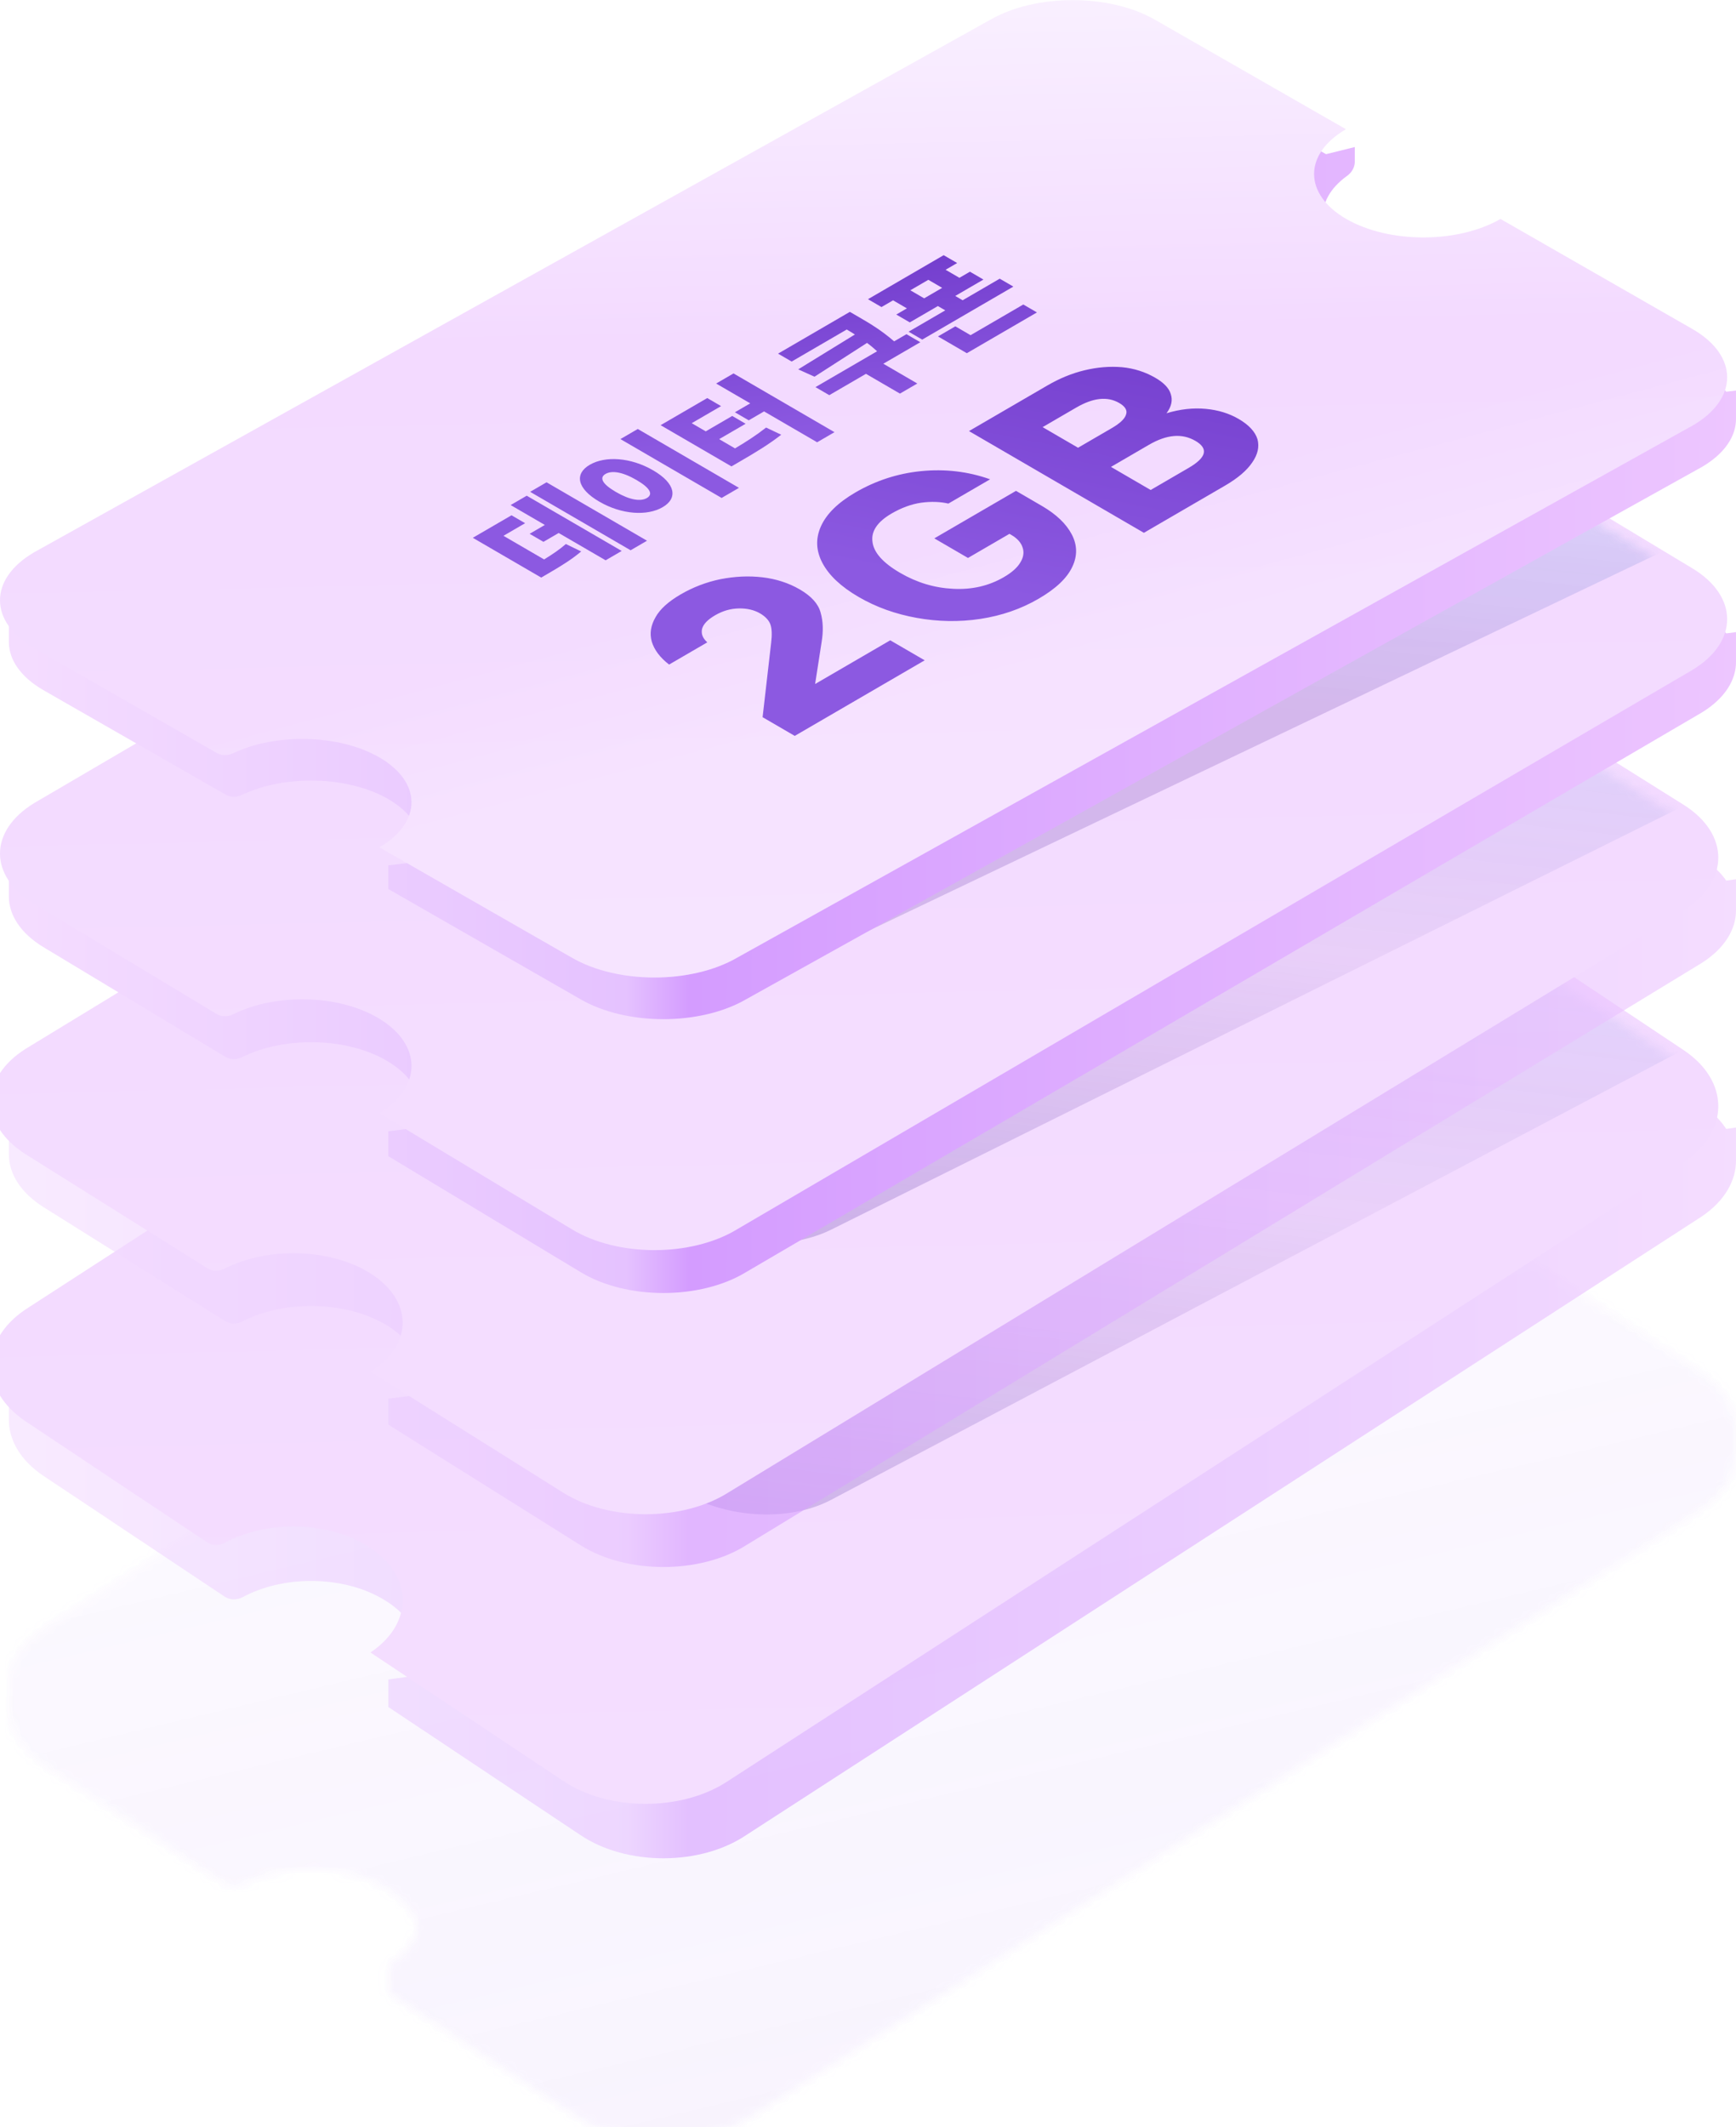 <svg width="196" height="240" viewBox="0 0 196 240" fill="none" xmlns="http://www.w3.org/2000/svg">
<g clip-path="url(#clip0_1507_17935)">
<g opacity="0.7" filter="url(#filter0_f_1507_17935)">
<mask id="mask0_1507_17935" style="mask-type:alpha" maskUnits="userSpaceOnUse" x="0" y="110" width="197" height="134">
<path d="M4.872 186.74L112.758 117.968C117.92 114.538 126.29 114.538 131.453 117.968L149.711 129.923L152.96 129.002V131.123C152.96 131.722 152.652 132.273 152.185 132.648C148.176 135.869 148.44 140.649 152.978 143.664C157.79 146.862 165.589 146.866 170.409 143.676L192.128 157.931C193.329 158.729 194.251 159.643 194.894 160.619L195.999 160.464V164.073C196.026 166.344 194.735 168.621 192.128 170.353L84.241 239.125C79.079 242.556 70.709 242.556 65.546 239.125L43.827 224.871L43.846 224.859L43.846 221.817L46.951 221.397C48.194 218.608 47.159 215.465 43.846 213.264C39.353 210.278 32.241 210.087 27.394 212.671C26.761 213.008 25.989 213.021 25.389 212.627L4.871 199.163C2.317 197.465 1.026 195.246 1 193.021V189.411L4.872 186.74Z" fill="url(#paint0_linear_1507_17935)"/>
<path d="M4.872 196.069C-0.291 192.639 -0.291 187.077 4.872 183.646L112.758 114.875C117.921 111.444 126.291 111.444 131.453 114.875L152.96 128.988C148.16 132.191 148.166 137.373 152.978 140.571C157.791 143.768 165.589 143.772 170.409 140.583L192.128 154.837C197.291 158.267 197.291 163.829 192.128 167.26L84.242 236.032C79.079 239.462 70.709 239.462 65.547 236.032L43.828 221.777L43.846 221.765C48.664 218.563 48.664 213.372 43.846 210.17C39.353 207.185 32.242 206.994 27.395 209.577C26.762 209.915 25.989 209.927 25.39 209.533L4.872 196.069Z" fill="url(#paint1_linear_1507_17935)"/>
<mask id="mask1_1507_17935" style="mask-type:alpha" maskUnits="userSpaceOnUse" x="1" y="112" width="195" height="127">
<path d="M4.872 196.069C-0.291 192.639 -0.291 187.077 4.872 183.646L112.758 114.875C117.921 111.444 126.291 111.444 131.453 114.875L152.96 128.988C148.16 132.191 148.166 137.373 152.978 140.571C157.791 143.768 165.589 143.772 170.409 140.583L192.128 154.837C197.291 158.267 197.291 163.829 192.128 167.26L84.242 236.032C79.079 239.462 70.709 239.462 65.547 236.032L43.828 221.777L43.846 221.765C48.664 218.563 48.664 213.372 43.846 210.17C39.353 207.185 32.242 206.994 27.395 209.577C26.762 209.915 25.989 209.927 25.39 209.533L4.872 196.069Z" fill="url(#paint2_radial_1507_17935)"/>
</mask>
<g mask="url(#mask1_1507_17935)">
<path d="M17.317 155.782C12.475 151.779 12.954 146.245 18.387 143.42L138.228 81.104C143.66 78.279 151.989 79.234 156.831 83.237L175.126 98.36C170.074 100.999 169.634 106.157 174.147 109.887C178.66 113.618 186.42 114.512 191.491 111.888L209.984 127.176C214.826 131.178 214.347 136.712 208.915 139.537L89.073 201.853C83.641 204.678 75.312 203.723 70.47 199.721L51.976 184.433L51.996 184.423C57.066 181.786 57.513 176.621 52.994 172.885C48.475 169.149 40.682 168.268 35.612 170.905L17.317 155.782Z" fill="url(#paint3_linear_1507_17935)"/>
</g>
<path opacity="0.3" d="M89.179 204.365L85.682 202.037L86.611 192.798C86.72 191.779 86.693 190.997 86.529 190.488C86.365 189.979 85.982 189.506 85.409 189.124C84.78 188.706 84.015 188.487 83.114 188.506C82.212 188.524 81.365 188.797 80.519 189.36C79.699 189.906 79.234 190.47 79.098 191.07C78.989 191.688 79.18 192.216 79.672 192.725L75.519 195.489C74.508 194.598 73.907 193.652 73.634 192.634C73.388 191.634 73.525 190.633 74.044 189.597C74.536 188.578 75.465 187.633 76.776 186.76C78.114 185.868 79.562 185.232 81.092 184.868C82.649 184.523 84.152 184.432 85.654 184.632C87.157 184.832 88.523 185.341 89.725 186.141C91.009 186.996 91.746 187.96 91.992 189.033C92.266 190.124 92.293 191.343 92.102 192.67L91.391 197.908L99.56 192.47L103.302 194.962L89.179 204.365ZM115.686 187.3C113.747 188.591 111.643 189.409 109.348 189.809C107.053 190.21 104.731 190.155 102.437 189.682C100.142 189.209 98.038 188.355 96.126 187.081C94.186 185.79 92.902 184.39 92.192 182.862C91.482 181.334 91.427 179.807 92.028 178.279C92.629 176.751 93.858 175.351 95.771 174.078C97.984 172.605 100.36 171.713 102.928 171.422C105.496 171.132 108.01 171.459 110.414 172.441L105.879 175.46C104.977 175.224 103.994 175.187 102.928 175.351C101.836 175.533 100.77 175.987 99.705 176.697C98.147 177.733 97.465 178.916 97.628 180.225C97.765 181.553 98.776 182.844 100.634 184.081C102.464 185.299 104.376 185.954 106.398 186.063C108.447 186.19 110.277 185.699 111.916 184.608C112.79 184.026 113.391 183.408 113.719 182.753C114.047 182.135 114.129 181.498 113.938 180.898C113.774 180.316 113.364 179.788 112.736 179.37L112.517 179.225L108.01 182.226L104.349 179.788L113.228 173.878L116.041 175.751C117.626 176.806 118.691 177.988 119.292 179.297C119.893 180.607 119.921 181.971 119.347 183.335C118.773 184.735 117.571 186.045 115.686 187.3ZM127.132 179.098L108.118 166.44L116.641 160.766C117.952 159.893 119.291 159.256 120.684 158.874C122.078 158.492 123.416 158.365 124.755 158.492C126.066 158.638 127.268 159.074 128.388 159.82C129.29 160.42 129.863 161.093 130.055 161.839C130.273 162.603 130.137 163.385 129.59 164.221C131.065 163.712 132.486 163.53 133.852 163.676C135.218 163.821 136.393 164.24 137.431 164.931C138.551 165.676 139.234 166.531 139.48 167.459C139.698 168.404 139.507 169.368 138.906 170.35C138.305 171.369 137.321 172.315 135.956 173.224L127.132 179.098ZM119.783 163.512L116.122 165.949L119.974 168.513L123.635 166.076C124.536 165.476 125.055 164.912 125.192 164.385C125.356 163.876 125.11 163.385 124.454 162.948C123.17 162.093 121.613 162.293 119.783 163.512ZM127.678 168.15L123.553 170.896L127.869 173.769L131.994 171.023C133.934 169.732 134.18 168.623 132.732 167.659C131.284 166.695 129.618 166.858 127.678 168.15Z" fill="url(#paint4_linear_1507_17935)"/>
<path opacity="0.3" d="M56.434 178.656L60.85 181.596C61.771 180.952 62.517 180.378 63.216 179.68L64.883 180.603C63.892 181.557 62.843 182.317 61.328 183.326L60.536 183.854L53.101 178.904L57.308 176.103L58.788 177.088L56.434 178.656ZM60.932 177.306L57.214 174.831L58.962 173.667L69.288 180.541L67.54 181.705L62.435 178.306L60.781 179.408L59.277 178.407L60.932 177.306ZM59.335 173.186L61.118 171.999L72.038 179.268L70.255 180.455L59.335 173.186ZM69.147 166.623L71.035 165.366L82.036 172.69L80.148 173.947L69.147 166.623ZM65.814 169.82C67.492 168.702 70.254 168.881 72.701 170.51C75.149 172.139 75.417 173.978 73.739 175.095C72.06 176.212 69.298 176.034 66.851 174.405C64.404 172.775 64.136 170.937 65.814 169.82ZM67.527 170.96C66.851 171.41 67.119 172.178 68.657 173.202C70.196 174.226 71.35 174.405 72.025 173.955C72.701 173.505 72.433 172.737 70.895 171.713C69.357 170.688 68.203 170.51 67.527 170.96ZM79.879 166.632L81.604 167.78C82.851 166.934 83.923 166.143 84.984 165.188L86.627 166.081C85.275 167.291 83.853 168.269 82.14 169.409L81.219 170.022L73.516 164.894L78.586 161.519L80.089 162.52L76.896 164.645L78.422 165.662L81.301 163.745L82.758 164.715L79.879 166.632ZM79.553 159.711L81.441 158.454L92.419 165.763L90.531 167.019L84.762 163.179L83.096 164.289L81.592 163.288L83.259 162.178L79.553 159.711ZM100.243 153.571L101.747 154.572L97.726 157.248L101.42 159.708L99.532 160.965L95.838 158.505L91.853 161.159L90.349 160.158L97.05 155.697C96.677 155.309 96.328 154.968 95.955 154.657L90.244 158.862L88.473 157.947L94.638 153.61C94.323 153.385 94.043 153.183 93.752 152.989L87.762 156.977L86.282 155.992L94.09 150.794L95.069 151.445C96.211 152.206 97.47 153.043 98.903 154.463L100.243 153.571ZM105.557 152.594L107.211 153.696L112.945 149.879L114.425 150.864L106.803 155.938L103.669 153.851L105.557 152.594ZM100.662 148.11L102.165 149.111L104.123 147.807L102.62 146.806L100.662 148.11ZM106.349 149.351L110.381 146.667L111.861 147.652L101.956 154.247L100.475 153.261L104.461 150.608L103.657 150.073L100.604 152.105L99.135 151.128L100.289 150.36L98.786 149.359L97.527 150.197L96.059 149.219L104.286 143.742L105.755 144.719L104.496 145.557L105.999 146.558L107.141 145.798L108.61 146.775L105.545 148.816L106.349 149.351Z" fill="url(#paint5_linear_1507_17935)"/>
</mask>
<g mask="url(#mask0_1507_17935)">
<rect x="-7" y="115" width="211" height="129" fill="url(#paint6_linear_1507_17935)"/>
</g>
</g>
<path opacity="0.6" d="M4.872 153.885L112.758 84.087C117.92 80.606 126.29 80.606 131.453 84.087L149.711 96.22L152.96 95.285V97.46C152.96 98.055 152.657 98.603 152.195 98.978C148.176 102.247 148.437 107.104 152.978 110.166C157.79 113.412 165.589 113.416 170.409 110.179L192.128 124.646C193.329 125.456 194.251 126.384 194.894 127.374L195.999 127.217V130.88C196.026 133.185 194.735 135.496 192.128 137.254L84.241 207.052C79.079 210.534 70.709 210.534 65.546 207.052L43.827 192.585L43.846 192.573L43.846 189.486L46.951 189.06C48.194 186.229 47.159 183.04 43.846 180.805C39.356 177.777 32.252 177.581 27.406 180.197C26.766 180.542 25.984 180.555 25.379 180.152L4.871 166.494C2.317 164.771 1.026 162.518 1 160.26V156.597L4.872 153.885Z" fill="url(#paint7_linear_1507_17935)"/>
<g filter="url(#filter1_ii_1507_17935)">
<path d="M4.872 163.354C-0.291 159.872 -0.291 154.227 4.872 150.746L112.758 80.948C117.921 77.466 126.291 77.466 131.453 80.948L152.96 95.271C148.16 98.522 148.166 103.781 152.978 107.027C157.791 110.272 165.589 110.276 170.409 107.039L192.128 121.506C197.291 124.988 197.291 130.633 192.128 134.115L84.242 203.913C79.079 207.394 70.709 207.394 65.547 203.913L43.828 189.446L43.846 189.433C48.664 186.184 48.664 180.915 43.846 177.665C39.357 174.638 32.253 174.442 27.406 177.057C26.767 177.402 25.984 177.415 25.379 177.012L4.872 163.354Z" fill="url(#paint8_linear_1507_17935)"/>
</g>
<mask id="mask2_1507_17935" style="mask-type:alpha" maskUnits="userSpaceOnUse" x="1" y="78" width="195" height="129">
<path d="M4.872 163.354C-0.291 159.872 -0.291 154.227 4.872 150.746L112.758 80.948C117.921 77.466 126.291 77.466 131.453 80.948L152.96 95.271C148.16 98.522 148.166 103.781 152.978 107.027C157.791 110.272 165.589 110.276 170.409 107.039L192.128 121.506C197.291 124.988 197.291 130.633 192.128 134.115L84.242 203.913C79.079 207.394 70.709 207.394 65.547 203.913L43.828 189.446L43.846 189.433C48.664 186.184 48.664 180.915 43.846 177.665C39.357 174.638 32.253 174.442 27.406 177.057C26.767 177.402 25.984 177.415 25.379 177.012L4.872 163.354Z" fill="url(#paint9_radial_1507_17935)"/>
</mask>
<g mask="url(#mask2_1507_17935)">
<g opacity="0.9" filter="url(#filter2_f_1507_17935)">
<path d="M22.077 122.465C17.235 118.403 17.714 112.786 23.147 109.919L142.988 46.673C148.421 43.806 156.75 44.775 161.591 48.837L179.886 64.186C174.834 66.865 174.394 72.099 178.907 75.886C183.42 79.672 191.18 80.579 196.251 77.916L214.745 93.432C219.586 97.494 219.108 103.111 213.675 105.978L93.834 169.224C88.401 172.091 80.072 171.122 75.23 167.06L56.737 151.544L56.756 151.533C61.826 148.858 62.273 143.615 57.754 139.824C53.235 136.032 45.442 135.138 40.372 137.814L22.077 122.465Z" fill="url(#paint10_linear_1507_17935)"/>
</g>
</g>
<path opacity="0.6" d="M4.872 124.304L112.758 58.611C117.92 55.335 126.29 55.335 131.453 58.611L149.711 70.031L152.96 69.151V71.11C152.96 71.722 152.639 72.283 152.155 72.657C148.177 75.734 148.452 80.284 152.978 83.157C157.79 86.211 165.589 86.215 170.409 83.168L192.128 96.784C193.329 97.547 194.251 98.42 194.894 99.352L195.999 99.204V102.652C196.026 104.821 194.735 106.996 192.128 108.651L84.241 174.343C79.079 177.62 70.709 177.62 65.546 174.343L43.827 160.727L43.846 160.716L43.846 157.811L46.951 157.409C48.194 154.745 47.159 151.743 43.846 149.64C39.342 146.781 32.207 146.605 27.36 149.091C26.745 149.407 26.006 149.418 25.421 149.051L4.871 136.17C2.317 134.549 1.026 132.429 1 130.303V126.856L4.872 124.304Z" fill="url(#paint11_linear_1507_17935)"/>
<g filter="url(#filter3_ii_1507_17935)">
<path d="M4.872 133.215C-0.291 129.939 -0.291 124.626 4.872 121.349L112.758 55.657C117.921 52.38 126.291 52.38 131.453 55.657L152.96 69.138C148.16 72.197 148.166 77.147 152.978 80.202C157.791 83.256 165.589 83.26 170.409 80.213L192.128 93.829C197.291 97.106 197.291 102.419 192.128 105.696L84.242 171.388C79.079 174.665 70.709 174.665 65.547 171.388L43.828 157.772L43.846 157.761C48.664 154.702 48.664 149.744 43.846 146.685C39.343 143.826 32.207 143.65 27.36 146.137C26.745 146.452 26.006 146.463 25.421 146.096L4.872 133.215Z" fill="url(#paint12_linear_1507_17935)"/>
</g>
<mask id="mask3_1507_17935" style="mask-type:alpha" maskUnits="userSpaceOnUse" x="1" y="53" width="195" height="121">
<path d="M4.872 133.215C-0.291 129.939 -0.291 124.626 4.872 121.349L112.758 55.657C117.921 52.38 126.291 52.38 131.453 55.657L152.96 69.138C148.16 72.197 148.166 77.147 152.978 80.202C157.791 83.256 165.589 83.26 170.409 80.213L192.128 93.829C197.291 97.106 197.291 102.419 192.128 105.696L84.242 171.388C79.079 174.665 70.709 174.665 65.547 171.388L43.828 157.772L43.846 157.761C48.664 154.702 48.664 149.744 43.846 146.685C39.343 143.826 32.207 143.65 27.36 146.137C26.745 146.452 26.006 146.463 25.421 146.096L4.872 133.215Z" fill="url(#paint13_radial_1507_17935)"/>
</mask>
<g mask="url(#mask3_1507_17935)">
<g filter="url(#filter4_f_1507_17935)">
<path d="M22.077 94.732C17.235 90.908 17.714 85.622 23.147 82.923L142.988 23.398C148.421 20.7 156.75 21.612 161.591 25.435L179.886 39.881C174.834 42.402 174.394 47.329 178.907 50.892C183.42 54.456 191.18 55.31 196.251 52.803L214.745 67.406C219.586 71.23 219.108 76.516 213.675 79.215L93.834 138.74C88.401 141.438 80.072 140.526 75.23 136.703L56.737 122.1L56.756 122.09C61.826 119.572 62.273 114.638 57.754 111.069C53.235 107.501 45.442 106.659 40.372 109.178L22.077 94.732Z" fill="url(#paint14_linear_1507_17935)"/>
</g>
</g>
<path d="M4.872 95.44L112.758 32.314C117.92 29.165 126.29 29.165 131.453 32.314L149.711 43.288L152.96 42.442V44.265C152.96 44.889 152.628 45.458 152.128 45.831C148.179 48.787 148.462 53.146 152.978 55.901C157.79 58.836 165.589 58.84 170.409 55.912L192.128 68.996C193.329 69.729 194.251 70.568 194.894 71.464L195.999 71.321V74.634C196.026 76.719 194.735 78.808 192.128 80.399L84.241 143.525C79.079 146.674 70.709 146.674 65.546 143.525L43.827 130.441L43.846 130.43L43.846 127.638L46.951 127.252C48.194 124.692 47.159 121.808 43.846 119.787C39.333 117.034 32.178 116.87 27.33 119.275C26.732 119.571 26.02 119.582 25.448 119.238L4.871 106.844C2.317 105.285 1.026 103.248 1 101.205V97.892L4.872 95.44Z" fill="url(#paint15_linear_1507_17935)"/>
<g filter="url(#filter5_i_1507_17935)">
<path d="M4.872 104.004C-0.291 100.855 -0.291 95.75 4.872 92.601L112.758 29.475C117.921 26.326 126.291 26.326 131.453 29.475L152.96 42.429C148.16 45.369 148.166 50.126 152.978 53.061C157.791 55.996 165.589 56 170.409 53.072L192.128 66.156C197.291 69.305 197.291 74.411 192.128 77.559L84.242 140.686C79.079 143.835 70.709 143.835 65.547 140.686L43.828 127.602L43.846 127.59C48.664 124.651 48.664 119.886 43.846 116.947C39.333 114.195 32.178 114.03 27.33 116.435C26.732 116.732 26.02 116.743 25.448 116.398L4.872 104.004Z" fill="url(#paint16_linear_1507_17935)"/>
</g>
<g opacity="0.9">
<mask id="mask4_1507_17935" style="mask-type:alpha" maskUnits="userSpaceOnUse" x="1" y="27" width="195" height="117">
<path d="M4.872 104.004C-0.291 100.855 -0.291 95.75 4.872 92.601L112.758 29.475C117.921 26.326 126.291 26.326 131.453 29.475L152.96 42.429C148.16 45.369 148.166 50.126 152.978 53.061C157.791 55.996 165.589 56 170.409 53.072L192.128 66.156C197.291 69.305 197.291 74.411 192.128 77.559L84.242 140.686C79.079 143.835 70.709 143.835 65.547 140.686L43.828 127.602L43.846 127.59C48.664 124.651 48.664 119.886 43.846 116.947C39.333 114.195 32.178 114.03 27.33 116.435C26.732 116.732 26.02 116.743 25.448 116.398L4.872 104.004Z" fill="url(#paint17_radial_1507_17935)"/>
</mask>
<g mask="url(#mask4_1507_17935)">
<g opacity="0.9" filter="url(#filter6_f_1507_17935)">
<path d="M17.317 67.023C12.475 63.349 12.954 58.269 18.387 55.676L138.228 -1.524C143.66 -4.117 151.989 -3.24 156.831 0.434L175.126 14.315C170.074 16.738 169.634 21.472 174.147 24.897C178.66 28.321 186.42 29.141 191.491 26.733L209.984 40.766C214.826 44.44 214.347 49.52 208.915 52.113L89.073 109.313C83.641 111.906 75.312 111.029 70.47 107.355L51.976 93.323L51.996 93.313C57.066 90.893 57.513 86.152 52.994 82.723C48.475 79.294 40.682 78.485 35.612 80.905L17.317 67.023Z" fill="url(#paint18_linear_1507_17935)"/>
</g>
</g>
</g>
<path d="M4.872 67.004L112.758 6.957C117.92 3.962 126.29 3.962 131.453 6.957L149.711 17.395L152.96 16.591V18.25C152.96 18.888 152.613 19.467 152.095 19.839C148.18 22.65 148.475 26.78 152.978 29.393C157.79 32.185 165.589 32.189 170.409 29.404L192.128 41.85C193.329 42.547 194.251 43.345 194.894 44.197L195.999 44.062V47.213C196.026 49.196 194.735 51.184 192.128 52.697L84.241 112.744C79.079 115.739 70.709 115.739 65.546 112.744L43.827 100.298L43.846 100.287L43.846 97.632L46.951 97.264C48.194 94.829 47.159 92.086 43.846 90.163C39.321 87.538 32.141 87.388 27.293 89.693C26.715 89.968 26.037 89.978 25.482 89.66L4.871 77.851C2.317 76.369 1.026 74.431 1 72.488V69.337L4.872 67.004Z" fill="url(#paint19_linear_1507_17935)"/>
<g filter="url(#filter7_i_1507_17935)">
<path d="M4.872 75.15C-0.291 72.155 -0.291 67.299 4.872 64.303L112.758 4.256C117.921 1.261 126.291 1.261 131.453 4.256L152.96 16.579C148.16 19.375 148.166 23.9 152.978 26.692C157.791 29.484 165.589 29.488 170.409 26.703L192.128 39.149C197.291 42.144 197.291 47 192.128 49.996L84.242 110.042C79.079 113.038 70.709 113.038 65.547 110.042L43.828 97.597L43.846 97.586C48.664 94.79 48.664 90.258 43.846 87.462C39.322 84.837 32.142 84.686 27.293 86.992C26.715 87.267 26.037 87.277 25.482 86.959L4.872 75.15Z" fill="url(#paint20_linear_1507_17935)"/>
<path d="M4.872 75.15C-0.291 72.155 -0.291 67.299 4.872 64.303L112.758 4.256C117.921 1.261 126.291 1.261 131.453 4.256L152.96 16.579C148.16 19.375 148.166 23.9 152.978 26.692C157.791 29.484 165.589 29.488 170.409 26.703L192.128 39.149C197.291 42.144 197.291 47 192.128 49.996L84.242 110.042C79.079 113.038 70.709 113.038 65.547 110.042L43.828 97.597L43.846 97.586C48.664 94.79 48.664 90.258 43.846 87.462C39.322 84.837 32.142 84.686 27.293 86.992C26.715 87.267 26.037 87.277 25.482 86.959L4.872 75.15Z" fill="url(#paint21_linear_1507_17935)"/>
</g>
<path d="M89.73 83.029L86.099 80.918L87.063 72.54C87.177 71.616 87.148 70.907 86.978 70.445C86.808 69.983 86.411 69.554 85.815 69.208C85.162 68.829 84.368 68.631 83.431 68.647C82.495 68.664 81.615 68.911 80.736 69.422C79.885 69.917 79.402 70.428 79.26 70.973C79.147 71.533 79.346 72.012 79.856 72.474L75.543 74.98C74.494 74.172 73.87 73.315 73.586 72.391C73.33 71.484 73.472 70.577 74.011 69.637C74.522 68.713 75.487 67.856 76.849 67.064C78.239 66.256 79.743 65.678 81.332 65.349C82.949 65.035 84.51 64.953 86.07 65.134C87.631 65.316 89.049 65.777 90.298 66.503C91.632 67.278 92.398 68.152 92.653 69.126C92.937 70.115 92.965 71.22 92.766 72.424L92.029 77.174L100.512 72.243L104.4 74.502L89.73 83.029ZM117.262 67.554C115.247 68.725 113.062 69.467 110.679 69.83C108.296 70.192 105.884 70.143 103.5 69.714C101.117 69.285 98.932 68.51 96.946 67.356C94.931 66.185 93.598 64.915 92.86 63.529C92.123 62.144 92.066 60.759 92.69 59.373C93.314 57.988 94.591 56.718 96.577 55.563C98.875 54.227 101.344 53.419 104.011 53.155C106.678 52.892 109.289 53.188 111.786 54.079L107.075 56.817C106.139 56.602 105.118 56.569 104.011 56.718C102.876 56.883 101.77 57.295 100.663 57.938C99.046 58.878 98.336 59.95 98.507 61.138C98.648 62.342 99.698 63.513 101.628 64.634C103.529 65.739 105.515 66.333 107.615 66.432C109.743 66.547 111.644 66.102 113.346 65.113C114.254 64.585 114.878 64.024 115.219 63.43C115.559 62.87 115.644 62.292 115.446 61.748C115.275 61.22 114.85 60.742 114.197 60.363L113.97 60.231L109.289 62.952L105.487 60.742L114.708 55.382L117.631 57.081C119.276 58.037 120.383 59.109 121.007 60.297C121.631 61.484 121.66 62.721 121.064 63.958C120.468 65.228 119.219 66.416 117.262 67.554ZM129.149 60.116L109.401 48.637L118.253 43.491C119.615 42.7 121.006 42.122 122.453 41.776C123.9 41.43 125.29 41.314 126.68 41.43C128.042 41.562 129.291 41.958 130.454 42.634C131.39 43.178 131.986 43.788 132.185 44.464C132.412 45.157 132.27 45.866 131.703 46.625C133.235 46.163 134.71 45.998 136.129 46.13C137.548 46.262 138.768 46.642 139.846 47.268C141.009 47.944 141.719 48.72 141.974 49.561C142.201 50.418 142.002 51.292 141.378 52.183C140.754 53.107 139.732 53.964 138.314 54.789L129.149 60.116ZM121.516 45.982L117.714 48.192L121.715 50.517L125.517 48.307C126.453 47.763 126.993 47.252 127.134 46.773C127.305 46.312 127.049 45.866 126.368 45.471C125.035 44.695 123.417 44.877 121.516 45.982ZM129.716 50.187L125.432 52.678L129.915 55.284L134.199 52.793C136.214 51.622 136.469 50.616 134.966 49.742C133.462 48.868 131.731 49.016 129.716 50.187Z" fill="url(#paint22_linear_1507_17935)"/>
<path d="M56.843 60.453L61.43 63.119C62.386 62.535 63.161 62.014 63.887 61.381L65.618 62.218C64.589 63.084 63.5 63.773 61.926 64.688L61.103 65.166L53.381 60.678L57.751 58.138L59.288 59.031L56.843 60.453ZM61.515 59.228L57.654 56.984L59.469 55.929L70.193 62.162L68.378 63.217L63.076 60.136L61.357 61.135L59.796 60.227L61.515 59.228ZM59.856 55.492L61.708 54.416L73.05 61.008L71.198 62.085L59.856 55.492ZM70.047 49.541L72.008 48.401L83.434 55.043L81.473 56.182L70.047 49.541ZM66.585 52.44C68.328 51.426 71.197 51.588 73.739 53.066C76.28 54.543 76.559 56.211 74.816 57.224C73.073 58.237 70.204 58.075 67.662 56.597C65.121 55.12 64.842 53.453 66.585 52.44ZM68.365 53.474C67.662 53.882 67.941 54.578 69.539 55.507C71.136 56.436 72.335 56.597 73.037 56.19C73.739 55.781 73.46 55.085 71.862 54.156C70.265 53.227 69.067 53.066 68.365 53.474ZM81.194 49.548L82.985 50.59C84.28 49.823 85.394 49.105 86.495 48.24L88.202 49.049C86.798 50.147 85.321 51.033 83.542 52.067L82.585 52.623L74.585 47.972L79.85 44.912L81.412 45.82L78.095 47.747L79.681 48.669L82.67 46.931L84.183 47.811L81.194 49.548ZM80.855 43.273L82.816 42.133L94.217 48.761L92.256 49.9L86.265 46.418L84.534 47.424L82.973 46.516L84.704 45.51L80.855 43.273ZM102.344 37.705L103.906 38.612L99.73 41.039L103.567 43.27L101.606 44.409L97.769 42.179L93.629 44.585L92.068 43.678L99.028 39.632C98.64 39.281 98.277 38.971 97.89 38.69L91.959 42.503L90.119 41.673L96.522 37.74C96.195 37.536 95.905 37.353 95.602 37.177L89.381 40.793L87.844 39.9L95.953 35.186L96.97 35.777C98.156 36.466 99.463 37.226 100.952 38.514L102.344 37.705ZM107.863 36.819L109.581 37.818L115.536 34.356L117.073 35.25L109.158 39.851L105.902 37.958L107.863 36.819ZM102.779 32.752L104.34 33.66L106.374 32.478L104.812 31.57L102.779 32.752ZM108.686 33.878L112.873 31.443L114.411 32.337L104.122 38.317L102.585 37.424L106.725 35.017L105.89 34.532L102.718 36.375L101.193 35.489L102.392 34.792L100.83 33.885L99.523 34.645L97.998 33.758L106.543 28.791L108.068 29.677L106.761 30.437L108.322 31.345L109.509 30.655L111.034 31.542L107.85 33.392L108.686 33.878Z" fill="url(#paint23_linear_1507_17935)"/>
</g>
<defs>
<filter id="filter0_f_1507_17935" x="-7.2" y="102.8" width="211.4" height="148.4" filterUnits="userSpaceOnUse" color-interpolation-filters="sRGB">
<feFlood flood-opacity="0" result="BackgroundImageFix"/>
<feBlend mode="normal" in="SourceGraphic" in2="BackgroundImageFix" result="shape"/>
<feGaussianBlur stdDeviation="3.6" result="effect1_foregroundBlur_1507_17935"/>
</filter>
<filter id="filter1_ii_1507_17935" x="-1" y="76.336" width="198" height="130.188" filterUnits="userSpaceOnUse" color-interpolation-filters="sRGB">
<feFlood flood-opacity="0" result="BackgroundImageFix"/>
<feBlend mode="normal" in="SourceGraphic" in2="BackgroundImageFix" result="shape"/>
<feColorMatrix in="SourceAlpha" type="matrix" values="0 0 0 0 0 0 0 0 0 0 0 0 0 0 0 0 0 0 127 0" result="hardAlpha"/>
<feOffset dx="1" dy="-2"/>
<feGaussianBlur stdDeviation="1"/>
<feComposite in2="hardAlpha" operator="arithmetic" k2="-1" k3="1"/>
<feColorMatrix type="matrix" values="0 0 0 0 0.863 0 0 0 0 0.682 0 0 0 0 1 0 0 0 0.38 0"/>
<feBlend mode="normal" in2="shape" result="effect1_innerShadow_1507_17935"/>
<feColorMatrix in="SourceAlpha" type="matrix" values="0 0 0 0 0 0 0 0 0 0 0 0 0 0 0 0 0 0 127 0" result="hardAlpha"/>
<feOffset dx="-3" dy="-1"/>
<feGaussianBlur stdDeviation="1"/>
<feComposite in2="hardAlpha" operator="arithmetic" k2="-1" k3="1"/>
<feColorMatrix type="matrix" values="0 0 0 0 0.565 0 0 0 0 0.373 0 0 0 0 0.898 0 0 0 0.1 0"/>
<feBlend mode="normal" in2="effect1_innerShadow_1507_17935" result="effect2_innerShadow_1507_17935"/>
</filter>
<filter id="filter2_f_1507_17935" x="9.337" y="35.625" width="218.147" height="144.647" filterUnits="userSpaceOnUse" color-interpolation-filters="sRGB">
<feFlood flood-opacity="0" result="BackgroundImageFix"/>
<feBlend mode="normal" in="SourceGraphic" in2="BackgroundImageFix" result="shape"/>
<feGaussianBlur stdDeviation="4.7" result="effect1_foregroundBlur_1507_17935"/>
</filter>
<filter id="filter3_ii_1507_17935" x="-1" y="51.199" width="198" height="122.647" filterUnits="userSpaceOnUse" color-interpolation-filters="sRGB">
<feFlood flood-opacity="0" result="BackgroundImageFix"/>
<feBlend mode="normal" in="SourceGraphic" in2="BackgroundImageFix" result="shape"/>
<feColorMatrix in="SourceAlpha" type="matrix" values="0 0 0 0 0 0 0 0 0 0 0 0 0 0 0 0 0 0 127 0" result="hardAlpha"/>
<feOffset dx="1" dy="-2"/>
<feGaussianBlur stdDeviation="1"/>
<feComposite in2="hardAlpha" operator="arithmetic" k2="-1" k3="1"/>
<feColorMatrix type="matrix" values="0 0 0 0 0.863 0 0 0 0 0.682 0 0 0 0 1 0 0 0 0.38 0"/>
<feBlend mode="normal" in2="shape" result="effect1_innerShadow_1507_17935"/>
<feColorMatrix in="SourceAlpha" type="matrix" values="0 0 0 0 0 0 0 0 0 0 0 0 0 0 0 0 0 0 127 0" result="hardAlpha"/>
<feOffset dx="-3" dy="-1"/>
<feGaussianBlur stdDeviation="1"/>
<feComposite in2="hardAlpha" operator="arithmetic" k2="-1" k3="1"/>
<feColorMatrix type="matrix" values="0 0 0 0 0.565 0 0 0 0 0.373 0 0 0 0 0.898 0 0 0 0.1 0"/>
<feBlend mode="normal" in2="effect1_innerShadow_1507_17935" result="effect2_innerShadow_1507_17935"/>
</filter>
<filter id="filter4_f_1507_17935" x="9.337" y="12.447" width="218.147" height="137.244" filterUnits="userSpaceOnUse" color-interpolation-filters="sRGB">
<feFlood flood-opacity="0" result="BackgroundImageFix"/>
<feBlend mode="normal" in="SourceGraphic" in2="BackgroundImageFix" result="shape"/>
<feGaussianBlur stdDeviation="4.7" result="effect1_foregroundBlur_1507_17935"/>
</filter>
<filter id="filter5_i_1507_17935" x="0" y="25.113" width="196" height="117.934" filterUnits="userSpaceOnUse" color-interpolation-filters="sRGB">
<feFlood flood-opacity="0" result="BackgroundImageFix"/>
<feBlend mode="normal" in="SourceGraphic" in2="BackgroundImageFix" result="shape"/>
<feColorMatrix in="SourceAlpha" type="matrix" values="0 0 0 0 0 0 0 0 0 0 0 0 0 0 0 0 0 0 127 0" result="hardAlpha"/>
<feOffset dx="-1" dy="-2"/>
<feGaussianBlur stdDeviation="2.1"/>
<feComposite in2="hardAlpha" operator="arithmetic" k2="-1" k3="1"/>
<feColorMatrix type="matrix" values="0 0 0 0 0.867 0 0 0 0 0.692 0 0 0 0 1 0 0 0 1 0"/>
<feBlend mode="normal" in2="shape" result="effect1_innerShadow_1507_17935"/>
</filter>
<filter id="filter6_f_1507_17935" x="4.577" y="-12.414" width="218.147" height="132.618" filterUnits="userSpaceOnUse" color-interpolation-filters="sRGB">
<feFlood flood-opacity="0" result="BackgroundImageFix"/>
<feBlend mode="normal" in="SourceGraphic" in2="BackgroundImageFix" result="shape"/>
<feGaussianBlur stdDeviation="4.7" result="effect1_foregroundBlur_1507_17935"/>
</filter>
<filter id="filter7_i_1507_17935" x="0" y="0.01" width="196" height="112.279" filterUnits="userSpaceOnUse" color-interpolation-filters="sRGB">
<feFlood flood-opacity="0" result="BackgroundImageFix"/>
<feBlend mode="normal" in="SourceGraphic" in2="BackgroundImageFix" result="shape"/>
<feColorMatrix in="SourceAlpha" type="matrix" values="0 0 0 0 0 0 0 0 0 0 0 0 0 0 0 0 0 0 127 0" result="hardAlpha"/>
<feOffset dx="-1" dy="-2"/>
<feGaussianBlur stdDeviation="2.1"/>
<feComposite in2="hardAlpha" operator="arithmetic" k2="-1" k3="1"/>
<feColorMatrix type="matrix" values="0 0 0 0 0.867 0 0 0 0 0.692 0 0 0 0 1 0 0 0 1 0"/>
<feBlend mode="normal" in2="shape" result="effect1_innerShadow_1507_17935"/>
</filter>
<linearGradient id="paint0_linear_1507_17935" x1="196" y1="213.01" x2="3" y2="212.575" gradientUnits="userSpaceOnUse">
<stop stop-color="#F3D9FF"/>
<stop offset="0.612" stop-color="#D49CFF"/>
<stop offset="0.649" stop-color="#DBACFF"/>
<stop offset="1" stop-color="#F4DCFF"/>
</linearGradient>
<linearGradient id="paint1_linear_1507_17935" x1="107.5" y1="237.755" x2="104.189" y2="105.992" gradientUnits="userSpaceOnUse">
<stop stop-color="#F4DEFF"/>
<stop offset="0.624" stop-color="#F3DAFF"/>
<stop offset="1" stop-color="#FAF3FF"/>
</linearGradient>
<radialGradient id="paint2_radial_1507_17935" cx="0" cy="0" r="1" gradientUnits="userSpaceOnUse" gradientTransform="translate(50.372 183.38) rotate(-15.094) scale(178.54 184.083)">
<stop stop-color="#FFEBF9"/>
<stop offset="1" stop-color="#D0BAFD"/>
</radialGradient>
<linearGradient id="paint3_linear_1507_17935" x1="68.684" y1="202.404" x2="78.89" y2="113.356" gradientUnits="userSpaceOnUse">
<stop stop-color="#5530A6" stop-opacity="0.26"/>
<stop offset="0.458" stop-color="#5D30A6" stop-opacity="0.26"/>
<stop offset="1" stop-color="#4DBFFF" stop-opacity="0.15"/>
</linearGradient>
<linearGradient id="paint4_linear_1507_17935" x1="85.935" y1="141.383" x2="77.464" y2="178.998" gradientUnits="userSpaceOnUse">
<stop stop-color="#723CCC"/>
<stop offset="1" stop-color="#8C59E1"/>
</linearGradient>
<linearGradient id="paint5_linear_1507_17935" x1="89.673" y1="144.158" x2="92.896" y2="165.498" gradientUnits="userSpaceOnUse">
<stop stop-color="#723CCC"/>
<stop offset="1" stop-color="#8C59E1"/>
</linearGradient>
<linearGradient id="paint6_linear_1507_17935" x1="168" y1="224" x2="139" y2="102" gradientUnits="userSpaceOnUse">
<stop stop-color="#9955F0" stop-opacity="0.1"/>
<stop offset="1" stop-color="#A660FF" stop-opacity="0.03"/>
</linearGradient>
<linearGradient id="paint7_linear_1507_17935" x1="196" y1="180.547" x2="3" y2="180.119" gradientUnits="userSpaceOnUse">
<stop stop-color="#EDC6FF"/>
<stop offset="0.612" stop-color="#D49CFF"/>
<stop offset="0.649" stop-color="#E5C2FF"/>
<stop offset="1" stop-color="#F4DCFF"/>
</linearGradient>
<linearGradient id="paint8_linear_1507_17935" x1="107.5" y1="205.662" x2="104.089" y2="71.935" gradientUnits="userSpaceOnUse">
<stop stop-color="#F4DEFF"/>
<stop offset="0.624" stop-color="#F3DAFF"/>
<stop offset="1" stop-color="#FAF3FF"/>
</linearGradient>
<radialGradient id="paint9_radial_1507_17935" cx="0" cy="0" r="1" gradientUnits="userSpaceOnUse" gradientTransform="translate(50.372 150.475) rotate(-15.308) scale(178.722 186.641)">
<stop stop-color="#FFEBF9"/>
<stop offset="1" stop-color="#D0BAFD"/>
</radialGradient>
<linearGradient id="paint10_linear_1507_17935" x1="73.444" y1="169.784" x2="83.953" y2="79.442" gradientUnits="userSpaceOnUse">
<stop stop-color="#5530A6" stop-opacity="0.26"/>
<stop offset="0.458" stop-color="#5D30A6" stop-opacity="0.07"/>
<stop offset="1" stop-color="#4DBFFF" stop-opacity="0.15"/>
</linearGradient>
<linearGradient id="paint11_linear_1507_17935" x1="196" y1="149.397" x2="3" y2="148.943" gradientUnits="userSpaceOnUse">
<stop stop-color="#EDC6FF"/>
<stop offset="0.612" stop-color="#D49CFF"/>
<stop offset="0.649" stop-color="#E5C2FF"/>
<stop offset="1" stop-color="#F4DCFF"/>
</linearGradient>
<linearGradient id="paint12_linear_1507_17935" x1="107.5" y1="173.035" x2="104.479" y2="47.165" gradientUnits="userSpaceOnUse">
<stop stop-color="#F4DEFF"/>
<stop offset="0.624" stop-color="#F3DAFF"/>
<stop offset="1" stop-color="#FAF3FF"/>
</linearGradient>
<radialGradient id="paint13_radial_1507_17935" cx="0" cy="0" r="1" gradientUnits="userSpaceOnUse" gradientTransform="translate(50.372 121.094) rotate(-14.447) scale(178.01 176.365)">
<stop stop-color="#FFEBF9"/>
<stop offset="1" stop-color="#D0BAFD"/>
</radialGradient>
<linearGradient id="paint14_linear_1507_17935" x1="73.444" y1="139.267" x2="82.767" y2="54.109" gradientUnits="userSpaceOnUse">
<stop stop-color="#5530A6" stop-opacity="0.26"/>
<stop offset="0.458" stop-color="#5D30A6" stop-opacity="0.07"/>
<stop offset="1" stop-color="#4DBFFF" stop-opacity="0.15"/>
</linearGradient>
<linearGradient id="paint15_linear_1507_17935" x1="196" y1="119.554" x2="3" y2="119.08" gradientUnits="userSpaceOnUse">
<stop stop-color="#EDC6FF"/>
<stop offset="0.612" stop-color="#D49CFF"/>
<stop offset="0.649" stop-color="#E5C2FF"/>
<stop offset="1" stop-color="#F4DCFF"/>
</linearGradient>
<linearGradient id="paint16_linear_1507_17935" x1="107.5" y1="142.268" x2="104.71" y2="21.309" gradientUnits="userSpaceOnUse">
<stop stop-color="#F4DEFF"/>
<stop offset="0.624" stop-color="#F3DAFF"/>
<stop offset="1" stop-color="#FAF3FF"/>
</linearGradient>
<radialGradient id="paint17_radial_1507_17935" cx="0" cy="0" r="1" gradientUnits="userSpaceOnUse" gradientTransform="translate(50.372 92.356) rotate(-13.905) scale(177.585 169.881)">
<stop stop-color="#FFEBF9"/>
<stop offset="1" stop-color="#D0BAFD"/>
</radialGradient>
<linearGradient id="paint18_linear_1507_17935" x1="68.684" y1="109.819" x2="77.301" y2="27.914" gradientUnits="userSpaceOnUse">
<stop stop-color="#5530A6" stop-opacity="0.26"/>
<stop offset="0.458" stop-color="#5D30A6" stop-opacity="0.26"/>
<stop offset="1" stop-color="#4DBFFF" stop-opacity="0.15"/>
</linearGradient>
<linearGradient id="paint19_linear_1507_17935" x1="196" y1="89.941" x2="3" y2="89.444" gradientUnits="userSpaceOnUse">
<stop stop-color="#EDC6FF"/>
<stop offset="0.612" stop-color="#D49CFF"/>
<stop offset="0.649" stop-color="#E5C2FF"/>
<stop offset="1" stop-color="#F4DCFF"/>
</linearGradient>
<linearGradient id="paint20_linear_1507_17935" x1="107.5" y1="111.547" x2="104.975" y2="-3.517" gradientUnits="userSpaceOnUse">
<stop stop-color="#F4DEFF"/>
<stop offset="0.624" stop-color="#F3DAFF"/>
<stop offset="1" stop-color="#FAF3FF"/>
</linearGradient>
<linearGradient id="paint21_linear_1507_17935" x1="41.5" y1="80.394" x2="46.041" y2="97.467" gradientUnits="userSpaceOnUse">
<stop stop-color="white" stop-opacity="0"/>
<stop offset="1" stop-color="white" stop-opacity="0.18"/>
</linearGradient>
<linearGradient id="paint22_linear_1507_17935" x1="86.361" y1="25.914" x2="79.576" y2="60.421" gradientUnits="userSpaceOnUse">
<stop stop-color="#723CCC"/>
<stop offset="1" stop-color="#8C59E1"/>
</linearGradient>
<linearGradient id="paint23_linear_1507_17935" x1="91.366" y1="29.168" x2="93.931" y2="48.623" gradientUnits="userSpaceOnUse">
<stop stop-color="#723CCC"/>
<stop offset="1" stop-color="#8C59E1"/>
</linearGradient>
<clipPath id="clip0_1507_17935">
<rect width="196" height="240" fill="white"/>
</clipPath>
</defs>
</svg>
